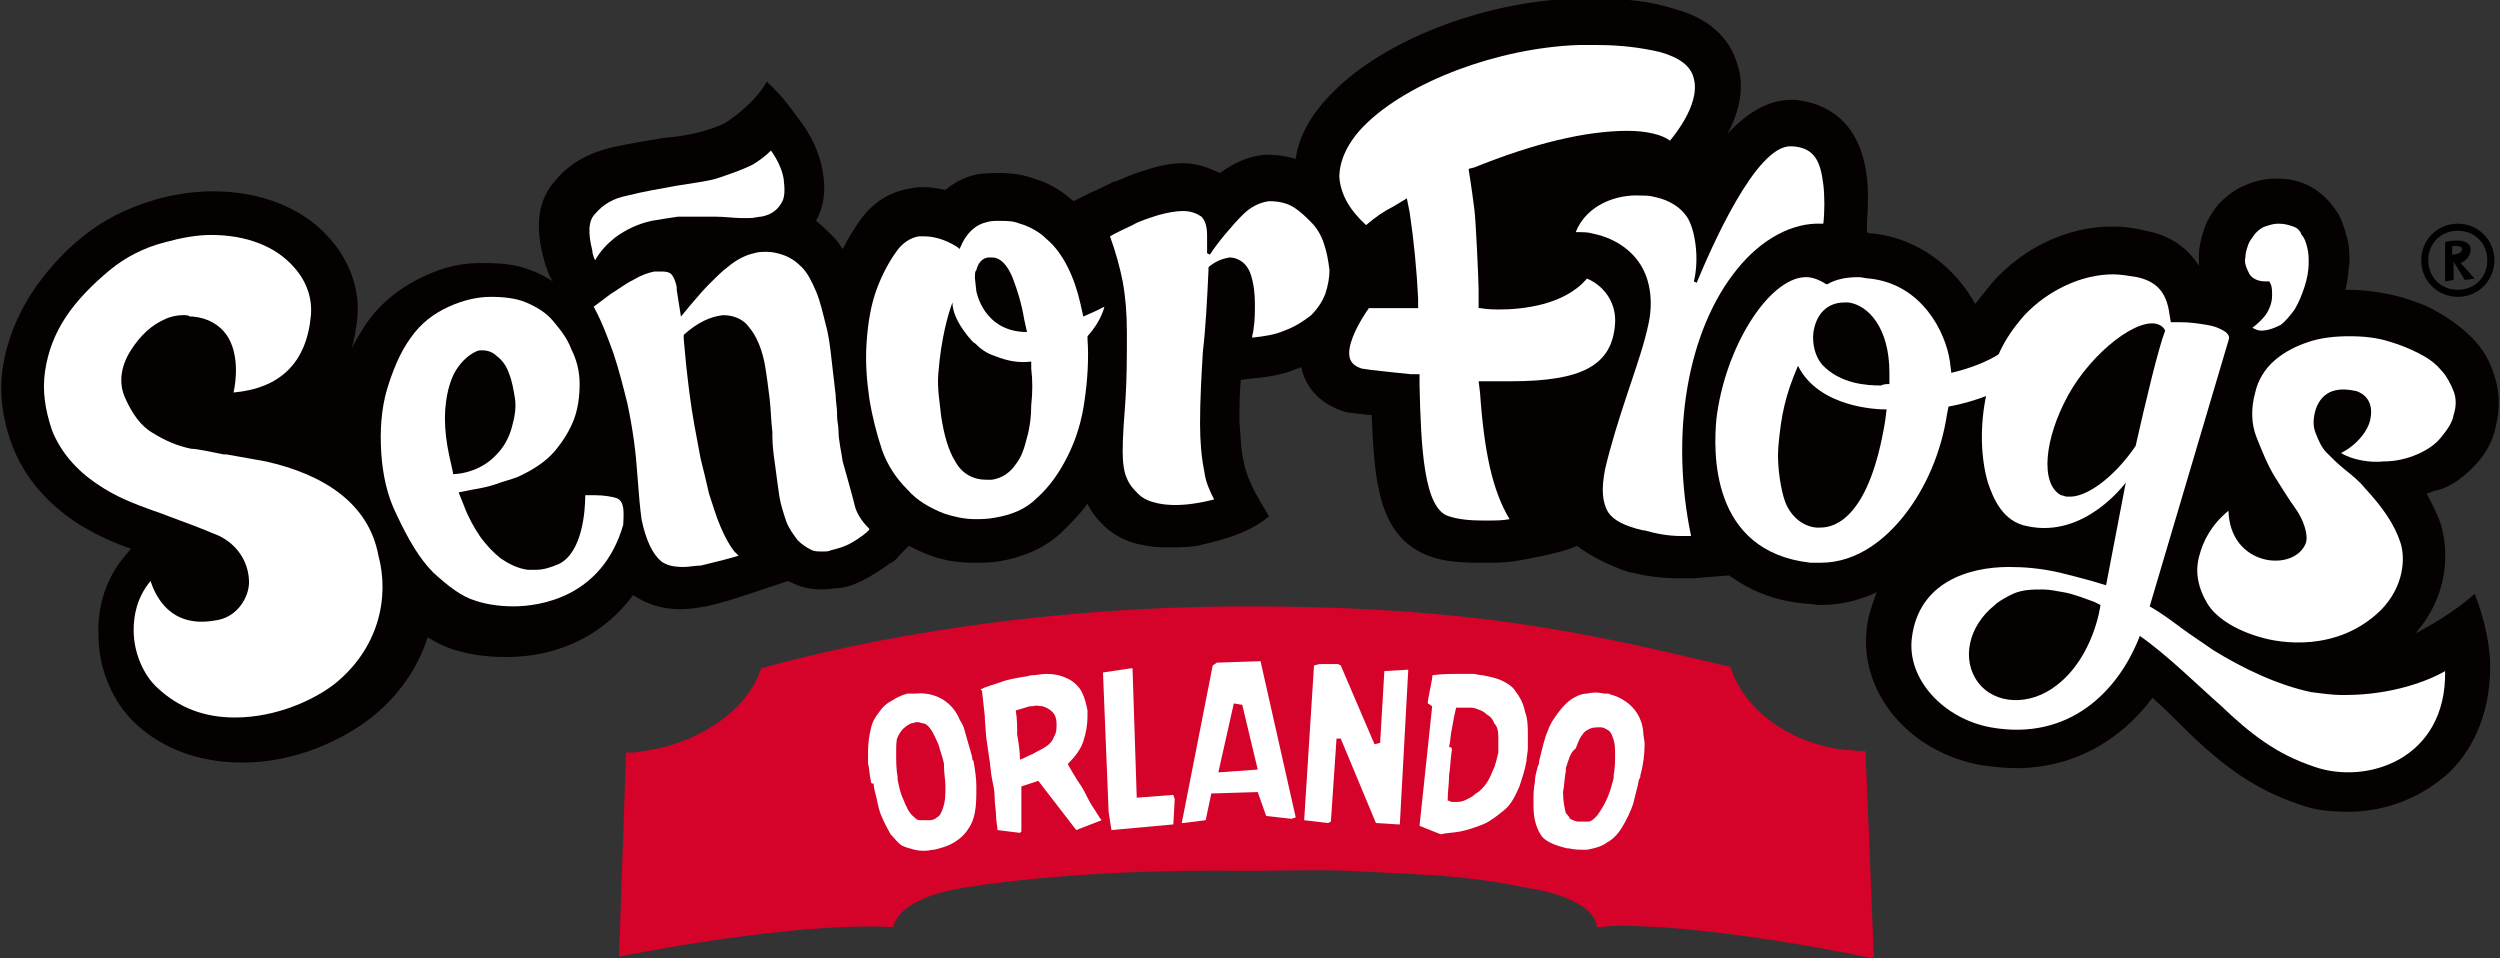 <svg xmlns="http://www.w3.org/2000/svg" xmlns:xlink="http://www.w3.org/1999/xlink" id="Capa_1" x="0px" y="0px" viewBox="0 0 177.7 68.1" style="enable-background:new 0 0 177.7 68.1;" xml:space="preserve"><rect x="0" y="0" width="177.7" height="68.1" fill="#333333" stroke="none"/><style type="text/css">	.st0{fill:#050100;}	.st1{fill:#D5022A;}	.st2{fill:#FFFFFF;}	.st3{fill-rule:evenodd;clip-rule:evenodd;fill:#D5022A;}	.st4{fill-rule:evenodd;clip-rule:evenodd;fill:#FFFFFF;}	.st5{fill-rule:evenodd;clip-rule:evenodd;}	.st6{fill-rule:evenodd;clip-rule:evenodd;fill:#050100;}</style><g>	<g>		<path class="st0" d="M175.8,33.2c0.8-0.8,1.4-1.8,1.6-2.9c0.3-1.2,0.3-2.4-0.1-3.6c-0.3-1-0.8-1.9-1.6-2.7   c-0.7-0.7-1.5-1.3-2.4-1.8c-0.8-0.5-1.7-0.8-2.7-1.1c-1.2-0.3-2.4-0.5-3.7-0.5l-0.2,0c0,0,0,0,0,0c0.2-0.6,0.2-1.3,0.3-1.9   c0-0.6,0-1.3-0.2-1.9c-0.2-0.7-0.4-1.4-0.8-1.9c-0.4-0.6-1-1.2-1.7-1.6c-0.7-0.4-1.5-0.6-2.4-0.6c-0.1,0-0.1,0-0.2,0   c-0.8,0-1.5,0.2-2.2,0.5c-0.7,0.3-1.3,0.8-1.8,1.3c-0.4,0.5-0.8,1.1-1,1.7c-0.2,0.6-0.4,1.3-0.4,1.9c0,0.3,0,0.6,0,0.8   c-0.8-1.3-2.1-2.2-3.8-2.5c-0.8-0.2-1.6-0.3-2.3-0.3l-0.1,0c-3.1,0-6.3,1.5-8.5,4c-0.4,0.5-0.8,1-1.2,1.5c-1.4-2.5-3.9-4.6-7.2-5   c-0.2,0-0.4,0-0.5-0.1l0-0.6c0.1-1.4,0.1-2.5,0-3.3c-0.5-4.2-3.1-5.3-5.1-5.5c-0.1,0-0.2,0-0.2,0l-0.1,0c-1.6,0-3.1,0.9-4.5,2.4   c0.9-1.7,1.2-3.4,0.7-4.9c-0.4-1.4-1.5-3.2-4.6-4c-1.6-0.5-3.3-0.7-5.4-0.7h-0.1c-0.4,0-0.9,0-1.4,0c-6.6,0.2-13.7,3-17.3,6.7   c-1.5,1.5-2.4,3.1-2.6,4.7c-0.6-0.2-1.3-0.3-2-0.3h-0.1l-0.1,0c-1.2,0.1-2.2,0.6-3.2,1.3c-0.8-0.4-1.7-0.7-2.6-0.7   c-0.9,0-1.8,0.2-2.7,0.5c-0.7,0.2-1.4,0.5-2.1,0.8l-0.1,0c-0.6,0.3-1.2,0.6-1.7,0.8l-1.2,0.6c-0.8-0.7-1.7-1.3-2.8-1.6   c-0.8-0.3-1.6-0.4-2.5-0.4c-0.4,0-1,0-1.6,0.1c-0.9,0.2-1.6,0.6-2.2,1.1c-0.5-0.1-1-0.2-1.5-0.2c-0.3,0-0.6,0-1,0.1   c-1.4,0.2-2.7,1-3.6,2.3c-0.4,0.6-0.8,1.2-1.2,2c-0.2-0.3-0.4-0.6-0.7-0.9c-0.4-0.4-0.8-0.8-1.2-1.1c0.5-0.9,0.8-2.1,0.4-3.9   c-0.2-0.9-0.6-1.9-1.3-2.9c-0.7-0.9-1.2-1.8-2.6-3.1c-0.8,1.5-2.7,2.8-2.9,2.9c-0.5,0.3-1.2,0.5-1.9,0.7c-0.4,0.1-1.2,0.3-2.5,0.4   c-1.2,0.2-2.5,0.4-3.8,0.7c-1.6,0.4-2.9,1.1-3.9,2.3c-1.2,1.3-1.5,3.1-0.9,5.4c0.1,0.5,0.3,1,0.5,1.5L39.3,20   c-0.5-0.3-1-0.6-1.6-0.8c-1-0.4-2-0.5-3.3-0.5c-0.1,0-0.2,0-0.4,0c-1.4,0-2.8,0.4-4.2,1.1c-1.6,0.8-2.9,1.9-3.9,3.4   c-0.3,0.5-0.7,1.1-0.9,1.6c0.2-0.7,0.3-1.4,0.4-2.2c0.2-2.1-0.6-4.2-2.1-5.8c-1.9-2.1-4.9-3.2-8.1-3.2l-0.1,0   c-1.3,0-2.7,0.2-4.1,0.6c-2,0.6-3.6,1.4-5.1,2.6c-1.5,1.2-2.7,2.6-3.7,4.1c-1,1.6-1.7,3.3-2,5.2c-0.3,1.9,0,3.9,0.8,5.9   c0.9,2.1,2.4,3.8,4.5,5.2c1.3,0.8,2.6,1.4,3.8,1.8l-0.4,0.5c-1.3,1.5-2,3.5-1.9,5.7C7,47.5,8,49.9,9.6,51.4c2,1.9,4.7,2.8,7.6,2.8   l0.1,0c3.8,0,7.2-1.7,9.1-3.2c1.9-1.5,3.3-3.5,4-5.7c0.8,0.5,1.5,0.8,2.3,1c0.7,0.2,1.8,0.4,3.2,0.4c0.1,0,0.2,0,0.4,0   c3.7-0.1,6.7-1.7,8.7-4.4c0,0,0,0,0,0c0.9,0.6,2,1,3.3,1l0.2,0c0.5,0,1.1-0.1,1.7-0.2c0.9-0.2,1.9-0.5,3.1-0.9l2.7-0.9   c0.2,0.1,0.5,0.2,0.7,0.3c0.5,0.2,1.1,0.3,1.7,0.3l0.1,0c0.4,0,0.8-0.1,1.2-0.1c0.7-0.1,1.4-0.4,2.1-0.8c0.5-0.3,1-0.6,1.5-1   l0.1,0l0,0c0.2-0.2,0.4-0.3,0.5-0.5l0.7-0.7c0.4,0.2,0.8,0.4,1.3,0.6c1,0.4,2.1,0.6,3.3,0.6c0.6,0,1.2,0,1.8-0.1   c1.8-0.3,3.4-1,4.6-2.2c0.6-0.6,1.2-1.2,1.7-1.9c0.3,0.7,0.8,1.2,1.3,1.7l0,0c0.7,0.6,1.5,1,2.4,1.2l0.1,0   c0.7,0.2,1.4,0.2,2.1,0.2h0l0.1,0c0.7,0,1.5,0,2.2-0.2c1.3-0.3,3.3-0.8,4.7-2c-0.5-0.9-1.5-2.3-1.8-3.9c-0.2-0.8-0.2-1.7-0.3-2.8   c0-1,0-2,0.1-3l0.8-0.1c1.2-0.1,2.3-0.3,3.2-0.7c0.1,0,0.2-0.1,0.3-0.1c0.3,1.5,1.4,2.6,2.9,3.1l0.3,0.1c0,0,1.5,0.2,1.8,0.2   c0.2,4.6,0.4,8.8,4.3,10.1c0.9,0.3,2,0.4,3.3,0.4h0c1.1,0,1.7,0,2.5-0.1c0,0,3.2-0.5,4.5-1.1c1.3,1,3.1,1.7,3.8,1.9l0.1,0   c0.8,0.2,1.9,0.4,3.2,0.4c0.1,0,0.2,0,0.4,0c0.3,0,0.5,0,0.8,0l2.5-0.2c1.4,1,3.1,1.8,5.4,2c0.4,0,0.7,0.1,1.1,0.1   c1.4,0,2.7-0.3,4-0.9c-0.3,0.8-0.6,1.6-0.7,2.5c-0.6,4.6,3,8.9,8.2,9.8c0.8,0.1,1.6,0.2,2.4,0.2c3.9,0,7.3-1.8,9.7-5   c0.9,0.8,1.7,1.6,2.4,2.3l0.2,0.2c2.4,2.3,4.6,4,7.9,5.1c1.1,0.4,2.2,0.5,3.4,0.5c2.8,0,5.4-1.1,7.3-2.9c1.3-1.3,2.8-3.7,2.8-7.4   c0,0,0.1-2.1-1.1-5.2c-1.5,1.4-3.8,2.6-3.8,2.6c-0.1,0.1-0.2,0.1-0.4,0.2c2.3-2.6,2.4-5.7,1.8-7.7c-0.2-0.7-0.6-1.4-1-2.2   c0.2-0.1,0.3-0.1,0.5-0.2C174.1,34.7,175,34,175.8,33.2z"></path>		<g>			<path class="st2" d="M42.3,18.5c0.4-0.7,0.9-1.2,1.4-1.6c0.8-0.6,1.7-1,2.6-1.2c0.6-0.1,1.2-0.2,1.9-0.3c0.1,0,0.2,0,0.4,0    c0.7,0,1.5,0,2.2,0c0.7,0,1.4,0.1,1.9,0.1c0.2,0,0.4,0,0.6,0c0.3,0,0.6-0.1,0.8-0.1c0.6-0.1,1.1-0.4,1.4-0.9    c0.3-0.4,0.3-1,0.2-1.8c-0.1-0.6-0.4-1.3-0.9-2c-0.4,0.4-0.8,0.7-1.3,1c-0.8,0.4-1.7,0.7-2.6,1c-0.7,0.2-1.6,0.3-2.8,0.5    c-1.1,0.2-2.3,0.4-3.5,0.7c-1,0.2-1.7,0.6-2.3,1.3c-0.5,0.5-0.5,1.4-0.2,2.6C42.1,18,42.2,18.3,42.3,18.5z"></path>			<path class="st2" d="M94.1,17.3c-0.2-0.6-0.5-1.1-0.9-1.5c-0.4-0.4-0.8-0.8-1.3-1.1c-0.5-0.3-1.1-0.4-1.7-0.4    c-0.7,0.1-1.3,0.4-1.9,1c-0.7,0.7-1.8,2-2.3,2.8L85.8,18l0-0.6l0-0.7c0-0.7-0.2-1.1-0.4-1.3c-0.3-0.2-0.7-0.4-1.3-0.4    c-0.5,0-1.1,0.1-1.8,0.3c-0.6,0.2-1.3,0.4-1.8,0.7c-0.6,0.3-1.1,0.5-1.6,0.8c0.4,1.1,0.7,2.2,0.9,3.2c0.2,1.1,0.3,2.3,0.3,3.6    c0,1.7,0,3.3-0.1,4.8c-0.1,1.4-0.2,2.6-0.2,3.7c0,0.8,0.1,1.5,0.3,1.9c0.2,0.5,0.5,0.8,0.8,1.1c0.3,0.3,0.7,0.5,1.1,0.6    c1.7,0.5,3.9-0.1,4.3-0.2c-0.3-0.6-0.6-1.2-0.7-2c-0.2-1-0.3-2.1-0.3-3.4c0-1.7,0.1-3.4,0.2-5.1c0.2-1.7,0.3-3.6,0.4-5.8l0-0.2    l0.1-0.1c0.4-0.3,0.8-0.5,1.4-0.6l0,0c0.5,0,1.2,0.3,1.5,1.2c0.2,0.6,0.3,1.3,0.3,2.1c0,0.6,0,1.2-0.1,1.8c0,0.2-0.1,0.4-0.1,0.6    c0.9-0.1,1.6-0.2,2.3-0.5c0.8-0.3,1.4-0.7,1.9-1.1c0.5-0.5,0.8-1,1-1.5c0.2-0.6,0.3-1.2,0.3-1.7C94.4,18.4,94.3,17.9,94.1,17.3z"></path>			<path class="st2" d="M59.9,32.8c-0.1-0.7-0.3-1.5-0.3-2.2c0-0.3-0.1-0.7-0.1-1l0-0.2c0-0.4-0.1-0.9-0.1-1.3    c-0.1-0.9-0.2-1.7-0.3-2.6c-0.1-0.9-0.2-1.7-0.4-2.4c-0.2-0.8-0.4-1.7-0.7-2.4c-0.3-0.7-0.6-1.3-1-1.7c-0.4-0.4-0.8-0.7-1.4-0.9    c-0.3-0.1-0.7-0.2-1.1-0.2c-0.3,0-0.6,0-0.9,0.1c-0.5,0.1-1.2,0.4-1.9,1c-0.4,0.3-0.8,0.7-1.3,1.2c-0.7,0.7-2,2.3-2,2.3    s-0.3-1.9-0.3-1.9c0,0,0-0.1,0-0.2c-0.1-0.5-0.3-0.9-0.5-1c-0.2-0.1-0.4-0.1-0.7-0.1c-0.1,0-0.3,0-0.4,0c-0.5,0.1-1,0.3-1.5,0.6    c-0.6,0.3-1.1,0.7-1.6,1c-0.4,0.3-0.8,0.6-1.2,0.9c0.6,1.1,1,2.2,1.4,3.3c0.4,1.2,0.7,2.4,1,3.6c0.4,1.9,0.6,3.5,0.7,5    c0.1,1.4,0.2,2.5,0.3,3.2c0.3,1.5,0.8,2.5,1.4,3c0.4,0.3,0.9,0.4,1.6,0.4c0.4,0,0.8-0.1,1.2-0.1c0.8-0.2,1.7-0.4,2.7-0.7    c-0.1-0.1-0.2-0.2-0.3-0.3c-0.4-0.5-0.7-1.1-1-1.8c-0.3-0.7-0.5-1.4-0.8-2.3c-0.2-0.9-0.4-1.7-0.6-2.5c-0.3-1.6-0.6-3.1-0.8-4.7    c-0.2-1.6-0.3-2.6-0.4-3.8l0-0.3l0,0c1-0.9,1.9-1.3,2.8-1.4c0.9,0,1.5,0.4,1.8,0.8c0.6,0.7,1,1.7,1.2,2.9    c0.1,0.6,0.2,1.4,0.3,2.2c0.1,0.8,0.1,1.6,0.2,2.4l0,0.3c0,0.7,0.1,1.4,0.2,2.1c0.1,0.8,0.2,1.5,0.3,2.2c0.1,0.6,0.3,1.2,0.5,1.8    c0.2,0.5,0.5,0.9,0.8,1.3c0.3,0.3,0.6,0.5,1,0.7c0.2,0.1,0.5,0.1,0.8,0.1c0.2,0,0.4,0,0.6-0.1c0.4-0.1,0.8-0.2,1.2-0.4    c0.4-0.2,0.7-0.4,1.1-0.7c0.1-0.1,0.3-0.2,0.4-0.4c-0.4-0.4-0.8-0.9-1-1.5C60.5,34.9,60.2,33.9,59.9,32.8z"></path>			<path class="st2" d="M78.5,21.8c-0.2,0.1-0.4,0.2-0.6,0.3l-0.9,0.4l-0.2-0.9c-0.2-0.9-0.5-1.8-0.9-2.6c-0.4-0.8-0.9-1.5-1.5-2    c-0.5-0.5-1.2-0.9-1.9-1.1c-0.5-0.2-0.9-0.2-1.5-0.2c-0.3,0-0.6,0-0.9,0.1c-1.3,0.3-1.8,1.7-1.8,1.7l-0.1,0.2l-0.1-0.1    c0,0-1.1-0.8-2.4-0.8c-0.2,0-0.3,0-0.4,0c-0.6,0.1-1.2,0.5-1.6,1.1c-0.5,0.7-1,1.6-1.4,2.7c-0.4,1.1-0.6,2.3-0.7,3.7    c-0.1,1.4,0,2.7,0.2,4.1c0.2,1.2,0.5,2.4,0.9,3.6c0.4,1.1,1,2,1.8,2.8c0.7,0.8,1.6,1.3,2.6,1.7c0.6,0.2,1.4,0.4,2.2,0.4    c0.4,0,0.9,0,1.4-0.1c1.2-0.2,2.2-0.6,3-1.4c0.9-0.8,1.6-1.8,2.2-3c0.6-1.2,1-2.5,1.2-4c0.2-1.4,0.3-2.9,0.2-4.3l0-0.2    C78.3,22.8,78.5,21.8,78.5,21.8z M69.4,19.2c0.2-0.8,0.7-0.9,0.9-0.9c0.1,0,0.1,0,0.2,0c0.6,0,1.1,0.5,1.5,1.5    c0.3,0.8,0.6,1.7,0.8,2.9l0.2,0.9c-3.1,0-3.6-2.9-3.6-2.9l-0.1-0.9C69.3,19.4,69.3,19.3,69.4,19.2z M73.3,28.8    c0,0.8-0.1,1.6-0.3,2.3c-0.2,0.8-0.4,1.4-0.8,1.9c-0.4,0.6-1,1-1.7,1.1c-0.1,0-0.3,0-0.4,0c-0.9,0-1.7-0.4-2.2-1.3    c-0.5-0.8-0.8-1.9-1-3.2c-0.1-1-0.3-2-0.2-3.1c0.2-2.5,0.7-4.2,1-5c0,0.6,0.3,1.4,1.1,2.4c0.2,0.2,0.3,0.4,0.5,0.5    c0.4,0.4,0.8,0.7,1.4,0.9c1,0.4,1.8,0.5,2.6,0.4l0,0.5C73.4,27,73.4,27.9,73.3,28.8z"></path>			<path id="XMLID_00000003096655736381670570000006449816233353917091_" class="st2" d="M105.4,37c-1,0-1.8-0.1-2.4-0.3    c-1.8-0.5-2-4.9-2.1-9.4l0-0.7l-0.6,0c-0.9-0.1-2-0.2-2.8-0.3l-0.7-0.1c-0.6-0.2-0.9-0.5-0.9-1.1c0-0.9,0.7-2.2,1.4-3.2H98    c0.6,0,1.3,0,2.1,0l0.7,0l0-0.7c-0.1-2-0.3-4.1-0.6-6.1l-0.2-1L99,14.7c-0.6,0.3-1.2,0.7-1.9,1.3c-1.2-1.1-1.8-2.2-1.9-3.4    c0-1.2,0.6-2.5,1.8-3.7c3.1-3.1,9.5-5.5,15.2-5.7c0.5,0,0.9,0,1.3,0c1.8,0,3.2,0.2,4.5,0.5c1.4,0.4,2.2,1,2.4,1.9    c0.3,1.1-0.3,2.7-1.7,4.4c-0.5-0.4-1.6-0.7-3-0.7c-3,0-6.7,0.9-10.9,2.6l-0.4,0.1l0,0.1c0,0,0.2,1.2,0.4,2.8    c0.1,0.7,0.3,5.1,0.3,5.7l0,1.3l0.1,0c0,0,0.5,0.1,1.3,0.1c1.7,0,4.7-0.3,6.3-2.2c1.2,0.5,2.1,1.7,2,3.2c-0.2,3-2.4,4.1-7.4,4.1    c-0.5,0-0.9,0-1.5,0l-0.8,0l0.1,0.8c0.3,4.3,0.9,7,2.1,9C106.8,37,106.4,37,105.4,37z"></path>			<path id="XMLID_00000113348440789529987600000014967055443021034390_" class="st2" d="M119.5,38.1c-1,0-1.9-0.2-2.6-0.4l-0.1,0    c-1.3-0.3-2.1-0.7-2.5-1.3c-0.4-0.7-0.5-1.6-0.2-3.1c0.4-1.7,1-3.6,1.6-5.4c0.6-1.8,1.2-3.5,1.5-5c0.3-1.5,0.1-3-0.6-4.1    c-0.7-1.1-1.9-1.9-3.4-2.2c-0.3-0.1-0.7-0.1-1.2-0.1c0.8-2,3-2.7,4.6-2.6c0.3,0,0.7,0,1,0.1c0.5,0.1,1.6,0.4,2.3,1.4    c0.6,0.9,0.9,3,0.5,4.6l0.2,0.1c1-2.4,4.2-9.8,6.7-9.7c0,0,0.1,0,0.1,0c1.6,0.1,2,1.1,2.2,2.7c0.1,0.8,0.1,2,0,2.8    c0,0-0.1,0-0.1,0c-2.1-0.1-4.3,1.1-6,3.2c-3.6,4.4-4.8,11.8-3.3,19C120,38.1,119.7,38.1,119.5,38.1z"></path>			<path id="XMLID_00000139258756330489314440000002796120583026735508_" class="st2" d="M168.5,29.7c-0.1,0.8-0.9,1.9-2.1,2.5    c0.8,0.5,2.1,0.7,3,0.6c0.9,0,1.7-0.2,2.4-0.5c0.7-0.3,1.3-0.7,1.7-1.2c0.4-0.5,0.8-1,0.9-1.6c0.2-0.6,0.2-1.2,0-1.7    c-0.2-0.5-0.5-1.1-0.9-1.5c-0.4-0.5-1-0.9-1.6-1.2c-0.6-0.3-1.3-0.6-2-0.8c-0.9-0.3-1.9-0.4-2.9-0.4c-1,0-2,0.1-2.9,0.4    c-0.9,0.3-1.7,0.7-2.4,1.3c-0.7,0.6-1.2,1.4-1.4,2.3c-0.3,1.1-0.3,2.2,0.1,3.2c0.4,1,0.8,2,1.3,2.8c0.5,0.8,1,1.6,1.5,2.3    c0.5,0.7,0.9,1.8,0.7,2.4c-0.8,2.1-5.4,1.7-5.5-2.3c-1.2,1-1.8,2.1-2.1,3.3c-0.3,1.2,0,2.3,0.6,3.3c0.6,1,2,1.9,3.8,2.4    c1.3,0.4,5.4,1.1,8.5-1.9c1.7-1.7,1.8-3.8,1.4-4.9c-0.4-1.2-1.2-2.4-2.5-3.8c-0.4-0.5-0.9-0.9-1.4-1.3c-0.5-0.4-0.9-0.8-1.3-1.2    c-0.4-0.4-0.6-0.9-0.8-1.4c-0.2-0.5-0.2-1,0-1.7c0.2-0.6,0.6-1.1,1.2-1.3c0.6-0.2,1.2-0.1,1.7,0    C168.6,28.2,168.6,29.2,168.5,29.7z"></path>			<path class="st2" d="M166.7,49.4c-0.1,0-0.2,0-0.3,0c-0.6,0-1.3-0.1-2.1-0.2c-2.4-0.5-4.9-1.7-7-3c-0.7-0.5-1.5-1-2.3-1.6    c-0.8-0.6-1.5-1.1-2.2-1.5l5.6-18.9c0.1-0.3,0-0.4-0.2-0.6c-0.3-0.2-0.7-0.4-1.3-0.5c-0.6-0.1-1.2-0.2-2-0.2l-0.6,0l-0.1-0.6    c-0.2-1.5-0.9-2.3-2.3-2.6c-0.6-0.1-1.2-0.2-1.7-0.2c-2.2,0-4.6,1.1-6.3,2.9c-1.5,1.7-2.2,3.2-2.7,5.6c-0.5,2.3-0.4,4.6,0.1,6.3    c0.4,1.2,1.1,2.8,2.8,3.1c4.1,0.9,7-3.1,7-3.1l-1.4,7.3l-1-0.3c-0.7-0.2-1.5-0.4-2.3-0.6c-1.3-0.3-2.5-0.4-3.6-0.4    c-2.9,0-6.4,1.1-6.9,5c-0.4,3,2.3,5.8,5.6,6.4c5.6,1,9.1-2.6,10.6-6.5c2,1.4,4.1,3.5,5.7,4.9c2.2,2.1,4,3.5,6.7,4.4    c3.7,1.3,9.4-0.5,9.3-6.8C172.6,48.4,170,49.4,166.7,49.4z M147,35.3C147,35.3,146.9,35.3,147,35.3c-0.1,0-0.1,0-0.1,0    c-0.1,0-0.3-0.1-0.4-0.1c-1.5-0.8-1.2-4,0.5-7.1c1.7-3.1,5.1-5.7,6.5-5c0.2,0.1,0.3,0.2,0.4,0.4c-0.5,1.3-1.4,5.1-2.1,8.2    C150.3,33.9,148.3,35.4,147,35.3z M146.2,48.7c-1.9,1.5-4.4,1.4-5.6-0.2c-1.2-1.6-0.7-4,1.2-5.5c0,0,0.1-0.1,0.1-0.1    c0.4-0.3,0.8-0.5,1.2-0.7c0.7-0.3,1.4-0.3,2.1-0.3c0.5,0,0.9,0.1,1.5,0.2c0.6,0.1,1.4,0.4,2.2,0.7l0.4,0.2    C149.3,43.1,148.8,46.7,146.2,48.7z"></path>			<path class="st2" d="M142.9,26.3c-0.3,0-0.1-0.3,0-0.6c0.6-0.8,1.3-1.9-0.7-0.6c-0.9,0.6-2.2,1.1-3.5,1.4l-0.1-0.8    c-0.3-2.1-2-5.5-5.7-5.9c-0.3,0-0.5-0.1-0.8-0.1c-1,0-1.7,0.2-2.2,0.5l-0.1,0c0,0-0.7-0.5-1.4-0.5c0,0-0.1,0-0.1,0    c-2.6,0.1-5.7,5-6.3,10.1c-0.2,2.2-0.5,9.4,6.7,10.2c0.2,0,0.5,0,0.7,0c2.7,0,4.7-1.8,5.9-3.3c1.6-2,2.7-4.6,3.1-7.3l0.1-0.5    c2.2-0.4,3.7-1.2,3.7-1.2l0-0.2c1.5-0.6,1.3-0.7,1.3-1.1C143.5,26.3,144,26.3,142.9,26.3z M128.9,23.6c0.2-1.3,1-2.1,2.2-2.1    c0.1,0,0.2,0,0.3,0c1.4,0.2,2.9,1.8,2.9,5l0,0.8c0,0,0,0,0,0c-0.2,0-0.4,0-0.6,0.1c-1,0-2.9-0.1-4.2-1.5    C129,25.3,128.8,24.4,128.9,23.6z M129.4,37.5c-0.1,0-0.2,0-0.3,0c-1-0.1-1.8-0.8-2.2-1.8c-0.3-0.8-0.6-2.5-0.5-3.9    c0.2-2.3,0.5-3.7,1.4-5.8c1.5,3,5.7,3.1,6.2,3.1c0,0,0,0,0.1,0l-0.1,0.8C132.9,36.7,130.5,37.5,129.4,37.5z"></path>			<path class="st2" d="M160.7,23.5c-0.2,0-0.4-0.1-0.6-0.2c0.4-0.3,0.8-0.7,1-1c0.3-0.5,0.4-0.9,0.4-1.3c0-0.3,0-0.6-0.1-0.8    l-0.1-0.2l-0.3,0c-0.5,0-0.9-0.2-1.1-0.5c-0.2-0.4-0.4-0.8-0.3-1.2c0-0.3,0.1-0.6,0.2-0.9c0.1-0.3,0.3-0.5,0.5-0.8    c0.2-0.2,0.4-0.4,0.7-0.5c0.3-0.1,0.6-0.2,0.9-0.2c0,0,0.1,0,0.1,0c0.4,0,0.7,0.1,1,0.2c0.3,0.1,0.5,0.3,0.6,0.6    c0.2,0.2,0.3,0.5,0.4,0.9c0.1,0.4,0.1,0.7,0.1,1.1c0,0.5-0.1,1.1-0.3,1.7c-0.2,0.6-0.4,1.1-0.7,1.6c-0.3,0.4-0.6,0.8-1,1.1    C161.5,23.4,161.1,23.5,160.7,23.5L160.7,23.5z"></path>			<path class="st2" d="M18.9,32.8c-0.5-0.1-1.7-0.3-2.8-0.5l-0.2,0c-1-0.2-1.9-0.4-2.3-0.4c-1-0.2-1.9-0.6-2.7-1.1    c-0.9-0.5-1.5-1.4-2-2.5c-0.5-1.1-0.3-2.3,0.4-3.4c0.7-1.1,1.5-1.8,2.4-2.2c0.4-0.2,0.9-0.3,1.3-0.3c0.2,0,0.4,0,0.5,0.1    c0.1,0,0.2,0,0.2,0c1.1,0.1,1.9,0.6,2.4,1.3c0.9,1.3,0.7,3.2,0.5,4.1c3.3-0.3,5.2-2.1,5.5-5.5c0.1-1.2-0.3-2.4-1.2-3.4    c-1.3-1.5-3.4-2.3-5.9-2.3c-1,0-2.1,0.2-3.2,0.5c-1.6,0.4-2.9,1.1-4,2c-1.2,1-2.3,2.1-3.1,3.3c-0.8,1.2-1.3,2.5-1.5,3.9    c-0.2,1.4,0,2.7,0.5,4.2c0.6,1.5,1.7,2.8,3.2,3.8c1.3,0.9,2.6,1.4,4,1.9l0.3,0.1c0.5,0.2,1.1,0.4,1.6,0.6    c1.1,0.4,2.1,0.8,2.8,1.1c1.4,0.7,2.1,2,2.1,3.3c0,1-0.8,2.5-2.4,2.7c-3.3,0.6-4.3-1.9-4.6-2.8c-1,1.2-1.2,2.5-1.2,3.5    c0,1.6,0.7,3.2,1.7,4.1c1.5,1.4,3.3,2.1,5.5,2.1c3,0,5.7-1.3,7.1-2.4c3.1-2.5,3.9-6.1,3.1-9.1C26.2,35.7,22.9,33.7,18.9,32.8z"></path>			<path class="st2" d="M43.8,35.4c-0.3-0.1-0.9-0.2-1.5-0.2c-0.3,0-0.5,0-0.7,0c0,1.1-0.2,4.1-1.9,4.9c-0.5,0.2-1,0.4-1.6,0.4    c-0.2,0-0.4,0-0.6,0c-0.7-0.1-1.3-0.4-1.9-0.8c-0.5-0.4-1-0.9-1.5-1.6c-0.4-0.6-0.8-1.3-1.1-2.1L32.6,35l1-0.2    c0.6-0.1,1.1-0.2,1.7-0.4c0.5-0.2,1-0.3,1.5-0.5c1.1-0.5,2-1.1,2.6-1.8c0.6-0.7,1.1-1.5,1.4-2.3c0.3-0.8,0.4-1.7,0.4-2.5    c0-0.9-0.2-1.7-0.6-2.5c-0.3-0.8-0.8-1.4-1.3-2c-0.5-0.6-1.2-1-1.9-1.3c-0.7-0.3-1.6-0.4-2.5-0.4h0c-0.9,0-1.9,0.2-3,0.7    c-1.1,0.5-2,1.2-2.7,2.2c-0.8,1.1-1.3,2.4-1.7,3.7c-0.4,1.4-0.5,2.9-0.4,4.5c0.1,1.5,0.4,3,1.1,4.4c0.8,1.7,1.6,3.1,2.6,4.1    c1.1,1,2,1.7,3,2c0.6,0.2,1.5,0.4,2.7,0.4c1.8,0,6.3-0.6,7.8-5.8C44.3,36.8,44.5,35.6,43.8,35.4z M32.2,33.7l0-0.1    c-0.2-0.9-0.4-1.7-0.5-2.6c-0.1-0.9-0.1-1.7,0-2.4c0.1-0.8,0.3-1.5,0.6-2.1c0.4-0.7,0.9-1.2,1.5-1.5c0.2-0.1,0.3-0.1,0.5-0.1    c0.3,0,0.7,0.1,1,0.4c0.4,0.3,0.7,0.7,0.9,1.3c0.2,0.5,0.3,1.1,0.4,1.7c0.1,0.6,0,1.3-0.2,2c-0.2,0.8-0.6,1.5-1.1,2    c-1,1.1-2.4,1.4-3.1,1.4L32.2,33.7z"></path>		</g>		<path id="XMLID_00000116948532751107253060000009591146157988528265_" class="st3" d="M132.6,53.4c-0.5,0-1-0.1-1.5-0.1   c-4.1-0.5-7.2-3-8.1-5.9c-2.2-0.5-5.9-1.4-8.4-1.9c-6-1.2-13.3-2.4-25.9-2.4c-17.5,0-30.3,3.2-34.6,4.4c-0.9,2.9-4.4,5.4-8.5,5.9   c-0.5,0.1-0.7,0.1-1.1,0.1L44,68c0,0,12.1-2.5,19.5-2.1c0,0,0.1-2,5-2.8c5-0.8,11.9-1.3,19.8-1.2c2.8,0,4.9-0.1,7.7,0v0   c2,0.1,3.9,0.2,5.7,0.3c3,0.2,4.8,0.5,6.8,0.9c5,0.8,5,2.7,5,2.7c0,0,0,0.1,0,0.1c0.4,0,1-0.1,1.5-0.1c7.4,0,18,2.3,18,2.3l0.2,0   c0.1,0,0,0,0,0L132.6,53.4z"></path>		<g>			<path d="M174.7,15.9c-1.5,0-2.6,1.2-2.6,2.6c0,1.5,1.2,2.6,2.6,2.6c1.5,0,2.6-1.2,2.6-2.6C177.3,17.1,176.2,15.9,174.7,15.9z     M174.7,20.6c-1.2,0-2.1-0.9-2.1-2.1c0-1.2,0.9-2.1,2.1-2.1c1.2,0,2.1,0.9,2.1,2.1C176.8,19.7,175.9,20.6,174.7,20.6z"></path>			<path d="M174.9,18.7c0,0,0.8-0.3,0.7-1.1c-0.2-0.8-1.8-0.4-1.8-0.4V20l0.6-0.1v-1.3l0.8,1.3l0.7-0.1L174.9,18.7z M174.3,18.1    v-0.6c0,0,0.7-0.1,0.7,0.2C175,18.1,174.3,18.1,174.3,18.1z"></path>		</g>	</g>	<g>		<g>			<path id="XMLID_00000125598122031531455630000015277499759619740583_" class="st2" d="M61.9,55.5c-0.1-0.4-0.1-0.9-0.2-1.2    c0-0.4,0-0.7,0-0.9c0-0.6,0.1-1.2,0.2-1.6c0.1-0.5,0.3-0.8,0.6-1.2c0.2-0.3,0.5-0.6,0.9-0.8c0.3-0.2,0.7-0.4,1.1-0.5    c0.1,0,0.1,0,0.2,0c0,0,0.1,0,0.1,0c0.1,0,0.2,0,0.3,0c0,0,2-0.3,3,1.6c0.1,0.3,0.3,0.5,0.4,0.8c0.2,0.7,0.4,1.4,0.6,2.1    c0,0.1,0,0.2,0.1,0.3c0.1,0.6,0.2,1.2,0.2,1.8c0,0.7,0,1.3-0.1,1.8c-0.1,0.6-0.3,1-0.6,1.4c-0.3,0.4-0.7,0.7-1.1,0.9    c-0.4,0.2-0.8,0.3-1.2,0.4c0,0-0.1,0-0.1,0c-0.4,0.1-0.9,0.1-1.3,0c-0.4-0.1-0.7-0.2-0.9-0.3c-0.3-0.2-0.5-0.5-0.8-0.8    c-0.2-0.4-0.4-0.7-0.6-1.2c-0.2-0.4-0.3-0.9-0.4-1.4c-0.1-0.4-0.2-0.7-0.2-1C61.9,55.7,61.9,55.6,61.9,55.5z M63.8,55.2    c0,0.1,0,0.2,0,0.2c0.1,0.5,0.2,1,0.4,1.4c0.2,0.5,0.4,1,0.8,1.3c0.1,0.1,0.2,0.2,0.4,0.2c0.2,0,0.4,0,0.6,0c0,0,0,0,0.1,0    c0.2,0,0.4-0.1,0.5-0.2c0.2-0.1,0.3-0.3,0.4-0.6c0.2-0.5,0.2-1,0.2-1.6c0-0.5-0.1-0.9-0.1-1.4c0-0.1,0-0.1,0-0.2    c-0.1-0.5-0.3-1-0.4-1.4c-0.2-0.4-0.3-0.7-0.5-1c-0.2-0.3-0.4-0.5-0.7-0.5c-0.2-0.1-0.4-0.1-0.6,0c0,0-0.1,0-0.1,0    c-0.2,0.1-0.4,0.2-0.6,0.4c-0.2,0.2-0.3,0.4-0.4,0.6c-0.1,0.2-0.1,0.6-0.1,1.1C63.7,54.1,63.7,54.7,63.8,55.2z"></path>			<path id="XMLID_00000162310647186192804000000003592305813021543358_" class="st2" d="M69.8,49.1c0,0-0.1-0.1-0.1-0.1    c0.4-0.2,0.8-0.3,1.4-0.5c0.5-0.2,1.1-0.3,1.7-0.4c0.2,0,0.4-0.1,0.5-0.1c0.4,0,0.7-0.1,1.1-0.1c0.5,0,1,0.1,1.4,0.3    c0.5,0.2,0.9,0.6,1.1,1c0.2,0.4,0.3,0.8,0.4,1.3c0,0.1,0,0.3,0,0.4c0,0.6-0.1,1.2-0.3,1.8c-0.2,0.6-0.6,1.1-1.1,1.6    c0.2,0.4,0.4,0.7,0.7,1.2c0.3,0.4,0.5,0.8,0.7,1.2c0.2,0.4,0.4,0.7,0.6,1c0.2,0.3,0.3,0.5,0.4,0.6L76.5,59l-2.7-3.5l-1.2,0.4    c0,0.5,0,0.9,0,1.4c0,0.2,0,0.4,0,0.6c0,0.2,0,0.4,0,0.5c0,0.2,0,0.3,0,0.4c0,0.1,0,0.2,0,0.3l-0.1,0.1l-1.6-0.2    c0-0.3-0.1-0.6-0.1-1c0-0.4-0.1-0.8-0.1-1.3c0-0.5-0.1-0.9-0.2-1.4c-0.1-0.5-0.1-1-0.2-1.5l-0.2-1.4l-0.1-1.3L70,50.9    C70,50.9,69.8,49.1,69.8,49.1z M72.5,54c0.3-0.1,0.6-0.3,0.9-0.4c0.3-0.2,0.6-0.3,0.9-0.5c0.3-0.2,0.5-0.4,0.6-0.7    c0.2-0.3,0.2-0.6,0.2-0.9c0,0,0-0.1,0-0.1c0-0.3-0.1-0.6-0.3-0.8c-0.2-0.2-0.4-0.3-0.7-0.4c-0.2,0-0.4-0.1-0.7,0    c-0.1,0-0.2,0-0.2,0c-0.3,0.1-0.7,0.2-1,0.3c0.1,0.6,0.1,1.1,0.1,1.7C72.4,52.8,72.5,53.4,72.5,54z"></path>			<path id="XMLID_00000149357854989055738110000014408032840772321668_" class="st2" d="M78.8,57.7l-0.4-9.9l2-0.3l0.1,0l0.3,9.2    l2.6-0.2l0.1,0.3l-0.1,1.8L79,59L78.8,57.7z"></path>			<path id="XMLID_00000047034388547828726220000005477259583050046857_" class="st2" d="M84,58.5l2.2-11.2l0.3-0.2l3-0.1l0.1,0    l2.5,11.1l-0.3,0.1l-1.8-0.2l-0.6-1.7l-3.3,0.1l-0.4,1.9l-1.6,0.2L84,58.5z M86.6,54.9l2.8-0.2l-1.1-4.6L87.7,50L86.6,54.9z"></path>			<path id="XMLID_00000007387373912470430690000008756347559898407839_" class="st2" d="M92.7,58.3l0.7-11l0.4-0.1l1.3,0l0.2,0.1    l2.4,5.6l0.4-0.1l0.3-5.1l1.7-0.1l-0.6,11l-0.1,0l-1.6-0.1l-2.5-6l-0.3,0l-0.4,5.9l-0.2,0.1L92.7,58.3z"></path>			<path id="XMLID_00000051358970531865459880000012174798928017157272_" class="st2" d="M101.8,48c0.7-0.1,1.3-0.1,1.9-0.1    c0.3,0,0.7,0,1,0c0.2,0,0.5,0.1,0.7,0.1c0.5,0.1,1,0.2,1.4,0.4c0.4,0.2,0.7,0.4,0.9,0.7c0.3,0.4,0.6,0.9,0.7,1.5    c0.2,0.5,0.2,1.1,0.2,1.7c0,0.3,0,0.6,0,0.9c0,0.3-0.1,0.6-0.1,0.9c-0.1,0.6-0.3,1.2-0.5,1.8c-0.3,0.7-0.6,1.3-1.1,1.7    c-0.5,0.4-1,0.8-1.5,1c-0.5,0.2-1.1,0.4-1.6,0.5c-0.5,0.1-1,0.1-1.4,0.2l-1.5-0.6l0.9-8.5l-0.3-0.2C101.4,50,101.9,48,101.8,48z     M103.2,53.3c-0.1,0.6-0.1,1.2-0.2,1.8c0,0.6-0.1,1.2-0.1,1.8c0.1,0,0.2,0.1,0.3,0.1c0.1,0,0.3,0,0.4,0c0.3,0,0.5-0.1,0.7-0.2    c0.2-0.1,0.4-0.2,0.6-0.4c0.2-0.1,0.3-0.2,0.4-0.3c0.4-0.4,0.6-0.8,0.8-1.3c0.2-0.4,0.3-0.9,0.4-1.3c0-0.1,0-0.1,0-0.2    c0-0.4,0-0.7,0-1c0-0.4-0.1-0.7-0.3-0.9c-0.1-0.3-0.3-0.5-0.5-0.6c-0.2-0.2-0.4-0.3-0.7-0.4c-0.2-0.1-0.4-0.1-0.5-0.1    c-0.1,0-0.1,0-0.2,0c-0.3,0-0.5,0-0.8,0c-0.1,0.4-0.2,0.9-0.3,1.5c-0.1,0.4-0.1,0.9-0.2,1.3C103.2,53.1,103.2,53.2,103.2,53.3z"></path>			<path id="XMLID_00000078731626238603470550000006978972660034776992_" class="st2" d="M109.4,54.1c0.1-0.4,0.2-0.8,0.3-1.2    c0.1-0.4,0.2-0.7,0.3-0.9c0.2-0.6,0.5-1,0.8-1.4c0.3-0.4,0.6-0.7,0.9-0.9c0.3-0.2,0.7-0.4,1.1-0.4c0.4-0.1,0.8-0.1,1.2,0    c0.1,0,0.1,0,0.2,0c0,0,0.1,0,0.1,0c0.1,0,0.2,0.1,0.3,0.1c0,0,2,0.5,2.2,2.6c0,0.3,0.1,0.6,0.1,0.9c0,0.7-0.1,1.5-0.3,2.2    c0,0.1,0,0.2-0.1,0.3c-0.1,0.6-0.3,1.2-0.4,1.7c-0.2,0.6-0.5,1.2-0.8,1.7c-0.3,0.5-0.7,0.9-1.1,1.1c-0.4,0.3-0.9,0.4-1.4,0.5    c-0.5,0-0.9,0-1.3-0.1c0,0-0.1,0-0.1,0c-0.4-0.1-0.8-0.2-1.2-0.4c-0.4-0.2-0.6-0.4-0.7-0.6c-0.2-0.3-0.3-0.6-0.4-1    c-0.1-0.4-0.1-0.9-0.1-1.3c0-0.5,0-0.9,0.1-1.4c0-0.4,0.1-0.7,0.2-1.1C109.4,54.3,109.4,54.2,109.4,54.1z M111.3,54.6    c0,0.1,0,0.2,0,0.2c-0.1,0.5-0.1,1-0.2,1.5c0,0.6,0.1,1.1,0.2,1.5c0.1,0.1,0.2,0.2,0.3,0.4c0.2,0.1,0.4,0.2,0.6,0.2    c0,0,0,0,0.1,0c0.2,0,0.4,0,0.6,0c0.2,0,0.4-0.2,0.6-0.4c0.3-0.4,0.6-0.9,0.8-1.4c0.2-0.5,0.3-0.9,0.4-1.3c0-0.1,0-0.1,0-0.2    c0.1-0.5,0.1-1,0.1-1.4c0-0.4,0-0.8-0.1-1.1c-0.1-0.3-0.2-0.6-0.4-0.7c-0.2-0.1-0.3-0.2-0.5-0.2c0,0-0.1,0-0.1,0    c-0.2,0-0.5,0-0.7,0.1c-0.2,0.1-0.4,0.2-0.5,0.4c-0.2,0.2-0.3,0.5-0.5,1C111.6,53.5,111.5,54,111.3,54.6z"></path>		</g>	</g></g></svg>